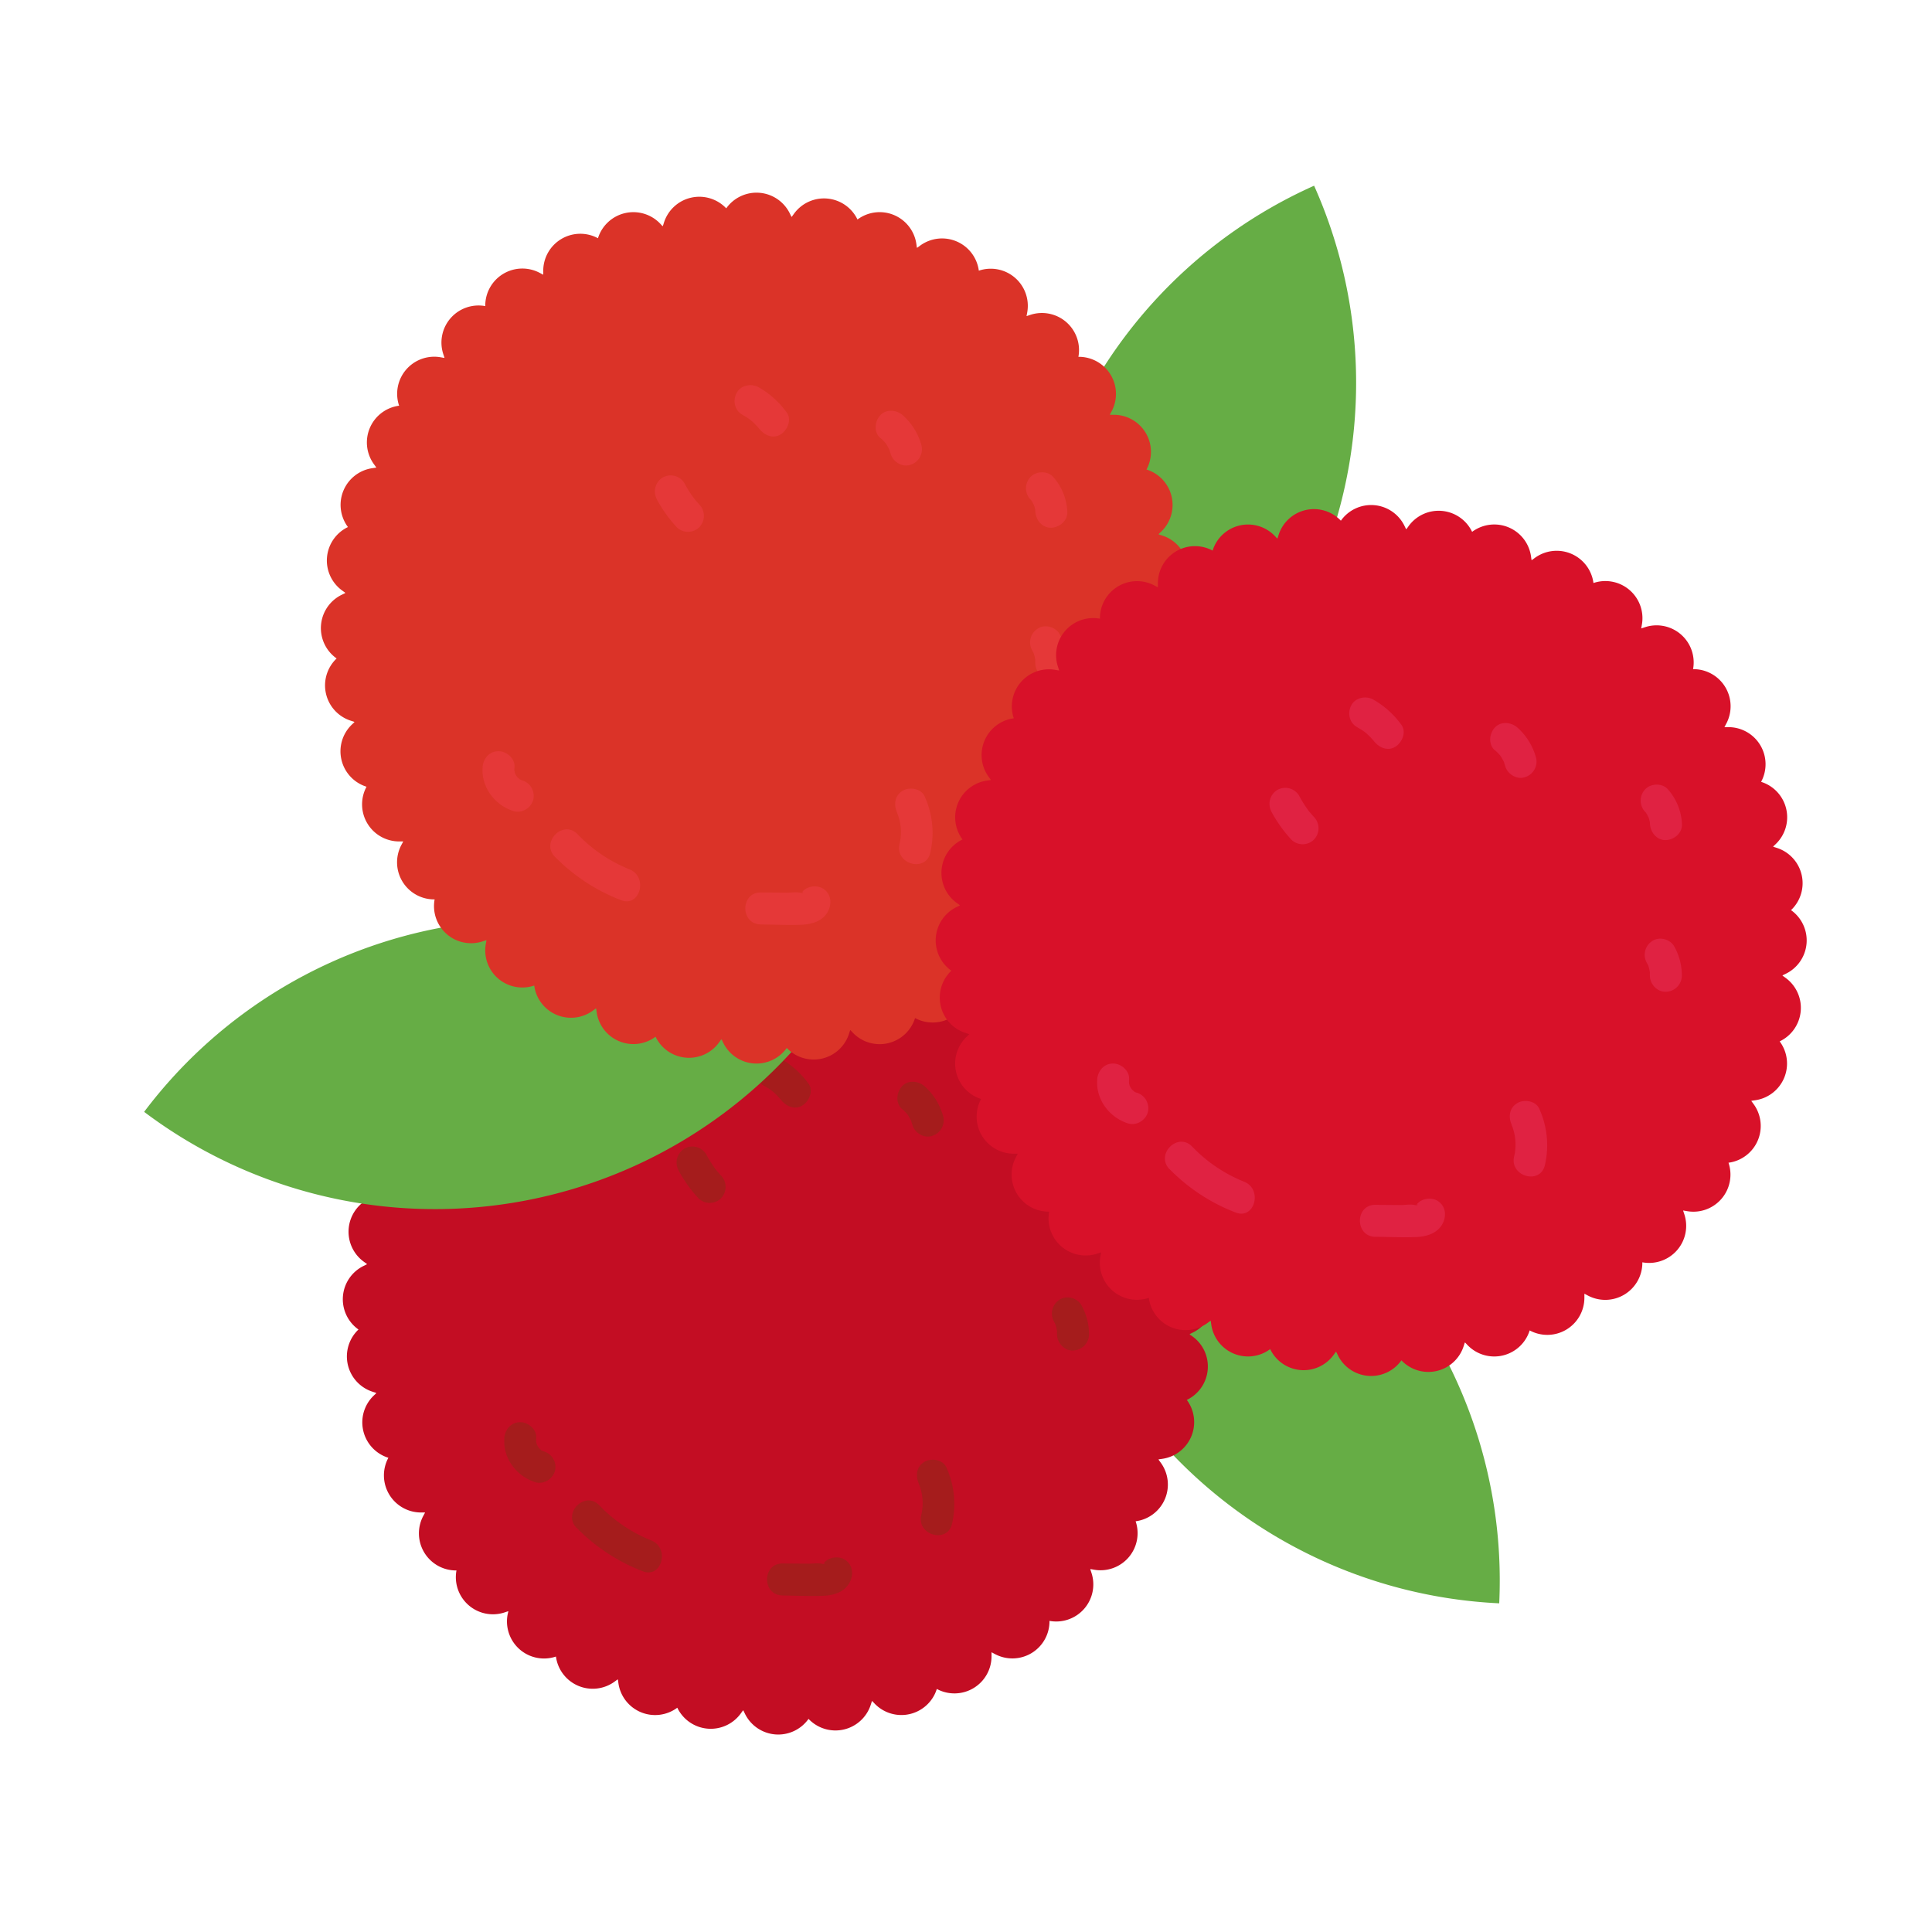<?xml version="1.0" standalone="no"?><!DOCTYPE svg PUBLIC "-//W3C//DTD SVG 1.1//EN" "http://www.w3.org/Graphics/SVG/1.1/DTD/svg11.dtd"><svg t="1740643450862" class="icon" viewBox="0 0 1024 1024" version="1.1" xmlns="http://www.w3.org/2000/svg" p-id="1459" xmlns:xlink="http://www.w3.org/1999/xlink" width="64" height="64"><path d="M567.118 436.745A256.13 256.13 0 0 1 696.504 98.427a256.13 256.13 0 0 1-129.386 338.318zM794.62 849.792a256.13 256.13 0 0 1-243.77-267.91 256.13 256.13 0 0 1 243.77 267.91z" fill="#66AD45" p-id="1460"></path><path d="M632.13 708.39l-1.21-0.86c-0.15-0.12-0.29-0.25-0.44-0.36 0.17-0.09 0.32-0.2 0.5-0.28l1.33-0.65a19.67 19.67 0 0 0 2.69-33.72 19.66 19.66 0 0 0-7.54-33l-1.41-0.45c-0.19-0.06-0.35-0.14-0.53-0.21 0.13-0.13 0.24-0.28 0.38-0.42l1.07-1a19.66 19.66 0 0 0-7.82-32.9 19.66 19.66 0 0 0-17.36-29h-2.08c0.09-0.18 0.17-0.36 0.26-0.53l0.7-1.31a19.66 19.66 0 0 0-17.61-28.88 19.65 19.65 0 0 0-25.48-22.24l-1.41 0.46-0.57 0.17c0-0.2 0.05-0.39 0.09-0.59l0.25-1.46a19.65 19.65 0 0 0-25.66-22 19.67 19.67 0 0 0-31.11-13.28l-1.2 0.88c-0.16 0.12-0.33 0.21-0.49 0.32 0-0.19-0.07-0.38-0.1-0.57l-0.21-1.47A19.65 19.65 0 0 0 466 472a19.66 19.66 0 0 0-33.69-3l-0.87 1.2c-0.11 0.16-0.24 0.29-0.36 0.44-0.09-0.17-0.2-0.32-0.28-0.49l-0.65-1.33a19.65 19.65 0 0 0-33.71-2.82 19.65 19.65 0 0 0-33 7.54L363 475c-0.05 0.18-0.14 0.35-0.2 0.53-0.14-0.14-0.29-0.25-0.42-0.39l-1-1.06a19.66 19.66 0 0 0-32.91 7.82 19.66 19.66 0 0 0-29 17.36v2.08l-0.53-0.27-1.31-0.69A19.66 19.66 0 0 0 268.69 518a19.66 19.66 0 0 0-22.24 25.48l0.46 1.41c0.07 0.19 0.12 0.38 0.17 0.57l-0.59-0.08-1.46-0.26a19.66 19.66 0 0 0-22 25.67 19.66 19.66 0 0 0-13.28 31.11l0.87 1.19c0.12 0.16 0.21 0.34 0.32 0.5l-0.57 0.1-1.46 0.2a19.66 19.66 0 0 0-13 31.22 19.66 19.66 0 0 0-3 33.69l1.21 0.87c0.15 0.11 0.29 0.24 0.44 0.36-0.17 0.08-0.32 0.19-0.5 0.28l-1.33 0.65a19.66 19.66 0 0 0-2.73 33.71 19.66 19.66 0 0 0 7.54 33l1.41 0.45c0.19 0.06 0.35 0.15 0.53 0.21-0.13 0.14-0.24 0.28-0.38 0.42l-1.07 1a19.65 19.65 0 0 0 7.82 32.9 19.66 19.66 0 0 0 17.36 29h2.08l-0.26 0.54-0.7 1.31a19.66 19.66 0 0 0 17.61 28.87 19.66 19.66 0 0 0 25.48 22.25l1.41-0.47 0.57-0.17c0 0.2 0 0.4-0.09 0.59L269 856a19.65 19.65 0 0 0 25.66 22 19.67 19.67 0 0 0 31.11 13.28l1.2-0.88c0.16-0.12 0.33-0.2 0.49-0.32 0 0.19 0.07 0.38 0.1 0.57l0.21 1.47a19.66 19.66 0 0 0 31.21 13 19.66 19.66 0 0 0 33.69 3l0.87-1.2c0.11-0.16 0.24-0.29 0.36-0.44 0.09 0.17 0.2 0.32 0.28 0.49l0.65 1.34a19.66 19.66 0 0 0 33.71 2.73 19.66 19.66 0 0 0 33-7.54l0.46-1.42c0-0.18 0.14-0.35 0.2-0.53 0.14 0.14 0.29 0.25 0.42 0.39l1 1.06a19.66 19.66 0 0 0 32.91-7.82 19.66 19.66 0 0 0 29-17.36v-1.48-0.59c0.17 0.08 0.35 0.16 0.53 0.26l1.31 0.69a19.66 19.66 0 0 0 28.88-17.6 19.66 19.66 0 0 0 22.24-25.48l-0.46-1.41c-0.07-0.19-0.12-0.38-0.17-0.57l0.59 0.08 1.46 0.26a19.66 19.66 0 0 0 22-25.67 19.65 19.65 0 0 0 13.28-31.1l-0.87-1.2c-0.12-0.16-0.21-0.33-0.32-0.5 0.19 0 0.37-0.07 0.57-0.09l1.46-0.21a19.66 19.66 0 0 0 13-31.22 19.66 19.66 0 0 0 3.1-33.6z" fill="#C30D23" p-id="1461"></path><path d="M267.33 762.35c-0.87 10.54 6.53 20.17 16.38 23.24 4.36 1.36 9.23-1.61 10.41-5.92a8.6 8.6 0 0 0-5.91-10.41 5.15 5.15 0 0 1-1.49-0.68c0.7 0.5-0.84-0.82-1-1l-0.54-0.61c0.4 0.52 0.43 0.54 0.11 0s-0.57-0.93-0.81-1.43-0.24-0.49 0.08 0.13l-0.23-0.79c-0.11-0.65-0.19-1.06-0.12-0.17a15.4 15.4 0 0 1 0-2.45c0.38-4.57-4.17-8.47-8.47-8.47-4.9 0-8.09 3.89-8.47 8.47zM305.64 809.78a98.37 98.37 0 0 0 35 23c10.14 4 14.54-12.37 4.5-16.33a78.79 78.79 0 0 1-27.54-18.64c-7.61-7.82-19.58 4.16-12 12zM414.7 845.65c7.19 0.06 14.46 0.44 21.64 0.15 5.69-0.23 11.76-2.07 14.3-7.66 1.9-4.19 1.16-9.06-3-11.58-3.61-2.17-9.7-1.12-11.59 3 1-2.15 2-0.14-0.34-0.72-2.15-0.54-5.11 0-7.34-0.06l-13.63-0.1c-10.9-0.08-10.91 16.85 0 16.93zM486.94 786.33a27.15 27.15 0 0 1 1.33 16.79c-2.41 10.61 13.91 15.14 16.33 4.5a46.59 46.59 0 0 0-3-29.84c-1.82-4.19-8-5.15-11.58-3-4.33 2.54-4.87 7.38-3 11.59zM558.59 700.37c0.2 0.35 1.06 2.15 0.5 0.79a19.65 19.65 0 0 1 0.83 2.6c0.07 0.28 0.43 2.52 0.34 1.56s0 1.7 0 2c0 4.43 3.92 8.68 8.47 8.47a8.63 8.63 0 0 0 8.47-8.47 31.55 31.55 0 0 0-4-15.48c-2.13-3.89-7.81-5.47-11.58-3a8.65 8.65 0 0 0-3 11.59zM557.75 620.44q1 1.14 0.18 0.18c0.31 0.44 0.6 0.9 0.87 1.36 0.17 0.3 1.1 2.36 0.53 0.89a18.71 18.71 0 0 1 0.72 2.31c0.13 0.53 0.23 1.06 0.31 1.59-0.14-0.92-0.16-0.87-0.08 0.16 0.22 4.41 3.74 8.67 8.47 8.46 4.4-0.19 8.7-3.73 8.47-8.46a29.57 29.57 0 0 0-7.5-18.46c-2.91-3.35-9-3.21-12 0a8.67 8.67 0 0 0 0 12zM478.09 587.75a26.12 26.12 0 0 1 2.21 2.13c0.34 0.37 0.68 0.76 1 1.16-0.73-0.95-0.08 0 0.23 0.48 0.55 0.87 1 1.78 1.47 2.69 0.55 1.08-0.25-1.07 0 0.11 0.14 0.61 0.4 1.23 0.57 1.83 1.19 4.26 6.05 7.33 10.41 5.91a8.61 8.61 0 0 0 5.92-10.41 33 33 0 0 0-9.83-15.88c-3.33-2.91-8.75-3.52-12 0-2.93 3.2-3.56 8.86 0 12zM405.08 575.57c1 0.57 2.06 1.18 3 1.84 0.12 0.08 1.4 1 0.75 0.5s1 0.85 1 0.82c0.79 0.69 1.56 1.42 2.29 2.18 0.46 0.47 0.9 1 1.33 1.46 0.18 0.21 1.27 1.61 0.4 0.45 2.65 3.53 7.44 5.72 11.59 3 3.49-2.25 5.88-7.8 3-11.58A47 47 0 0 0 413.62 561c-3.88-2.14-9.41-1.08-11.58 3s-1.11 9.3 3 11.58zM359.66 620.38a72.43 72.43 0 0 0 10.52 14.72 8.55 8.55 0 0 0 12 0 8.68 8.68 0 0 0 0-12q-1.2-1.3-2.34-2.67c-0.17-0.21-0.85-1.06-0.32-0.38-0.46-0.58-0.88-1.19-1.3-1.79a63.19 63.19 0 0 1-3.92-6.44 8.55 8.55 0 0 0-11.59-3 8.64 8.64 0 0 0-3 11.58z" fill="#A51C1C" p-id="1462"></path><path d="M76.393 589.307a256.13 256.13 0 0 1 358.688-50.474 256.13 256.13 0 0 1-358.688 50.474z" fill="#66AD45" p-id="1463"></path><path d="M620.61 352.71l-1.21-0.87c-0.15-0.11-0.28-0.24-0.44-0.36l0.5-0.28 1.33-0.65a19.66 19.66 0 0 0 2.73-33.71 19.65 19.65 0 0 0-7.54-33l-1.41-0.45c-0.18-0.06-0.35-0.15-0.53-0.21 0.13-0.14 0.24-0.29 0.38-0.42l1.07-1a19.66 19.66 0 0 0-7.82-32.91 19.66 19.66 0 0 0-17.36-29h-2.08l0.26-0.54 0.7-1.31a19.66 19.66 0 0 0-17.61-28.88 19.66 19.66 0 0 0-25.48-22.24l-1.41 0.47-0.57 0.17c0-0.2 0-0.4 0.09-0.59l0.26-1.47a19.66 19.66 0 0 0-25.67-22 19.66 19.66 0 0 0-31.11-13.28l-1.19 0.88c-0.17 0.12-0.34 0.2-0.5 0.32 0-0.19-0.07-0.38-0.1-0.57l-0.2-1.47a19.67 19.67 0 0 0-31.22-13 19.66 19.66 0 0 0-33.69-3l-0.87 1.2c-0.11 0.16-0.24 0.29-0.36 0.44-0.09-0.17-0.19-0.32-0.28-0.49l-0.65-1.34a19.66 19.66 0 0 0-33.71-2.73 19.66 19.66 0 0 0-33 7.54l-0.45 1.42c-0.06 0.18-0.15 0.34-0.21 0.53-0.14-0.14-0.29-0.25-0.42-0.39l-1-1.07a19.66 19.66 0 0 0-32.91 7.82 19.65 19.65 0 0 0-29 17.36v1.96l-0.54-0.26-1.31-0.7a19.66 19.66 0 0 0-28.88 17.61 19.66 19.66 0 0 0-22.24 25.48l0.47 1.41c0.06 0.19 0.11 0.38 0.16 0.57l-0.59-0.08-1.46-0.26a19.66 19.66 0 0 0-22 25.67 19.65 19.65 0 0 0-13.28 31.1l0.88 1.2c0.12 0.16 0.2 0.33 0.31 0.49a5 5 0 0 1-0.56 0.1l-1.47 0.21a19.66 19.66 0 0 0-13 31.22 19.65 19.65 0 0 0-3 33.68l1.2 0.87c0.16 0.11 0.29 0.25 0.44 0.36-0.17 0.09-0.32 0.2-0.49 0.28l-1.34 0.65a19.67 19.67 0 0 0-2.81 33.81 19.66 19.66 0 0 0 7.54 33l1.41 0.45c0.19 0.06 0.35 0.14 0.53 0.21-0.13 0.13-0.24 0.28-0.38 0.42l-1.07 1a19.66 19.66 0 0 0 7.82 32.9 19.66 19.66 0 0 0 17.36 29h2.08c-0.08 0.18-0.17 0.36-0.26 0.53l-0.7 1.31a19.66 19.66 0 0 0 17.61 28.88 19.66 19.66 0 0 0 25.48 22.24l1.41-0.46 0.57-0.17c0 0.2-0.05 0.39-0.08 0.59l-0.26 1.46a19.66 19.66 0 0 0 25.67 22 19.66 19.66 0 0 0 31.1 13.28l1.2-0.88c0.16-0.12 0.33-0.21 0.49-0.32a5.67 5.67 0 0 1 0.1 0.57l0.21 1.47a19.66 19.66 0 0 0 31.22 13 19.65 19.65 0 0 0 33.68 3l0.87-1.2c0.11-0.16 0.25-0.29 0.36-0.45 0.09 0.17 0.2 0.33 0.28 0.5l0.65 1.33a19.66 19.66 0 0 0 33.69 2.78 19.66 19.66 0 0 0 33-7.54l0.45-1.41c0.06-0.18 0.14-0.35 0.2-0.53 0.14 0.13 0.29 0.25 0.42 0.38l1 1.07a19.66 19.66 0 0 0 32.93-7.82 19.66 19.66 0 0 0 29-17.36v-1.48-0.6l0.53 0.26 1.31 0.7a19.66 19.66 0 0 0 28.88-17.61A19.65 19.65 0 0 0 567 478l-0.46-1.4c-0.06-0.19-0.11-0.39-0.17-0.58l0.59 0.09 1.46 0.26a19.66 19.66 0 0 0 22-25.67 19.66 19.66 0 0 0 13.28-31.11l-0.87-1.19c-0.12-0.17-0.21-0.34-0.32-0.5l0.57-0.1 1.47-0.2a19.66 19.66 0 0 0 13-31.22 19.66 19.66 0 0 0 3.06-33.67z" fill="#DB3328" p-id="1464"></path><path d="M255.82 406.66c-0.88 10.55 6.52 20.17 16.37 23.24 4.36 1.37 9.23-1.61 10.41-5.91a8.61 8.61 0 0 0-5.91-10.42 4.72 4.72 0 0 1-1.48-0.67c0.69 0.5-0.85-0.82-1-1l-0.55-0.61c0.4 0.52 0.44 0.53 0.11 0.05s-0.57-0.94-0.8-1.43-0.25-0.5 0.07 0.12l-0.23-0.78c-0.11-0.66-0.18-1.07-0.11-0.17a14.44 14.44 0 0 1 0-2.46c0.38-4.56-4.16-8.46-8.47-8.46-4.89 0-8.08 3.89-8.46 8.46zM294.12 454.09a98.58 98.58 0 0 0 35 23c10.14 4 14.54-12.38 4.5-16.33a78.66 78.66 0 0 1-27.53-18.64c-7.62-7.83-19.59 4.15-12 12zM403.18 490c7.19 0 14.46 0.44 21.64 0.14 5.69-0.23 11.76-2.06 14.3-7.65 1.9-4.2 1.17-9.07-3-11.59-3.61-2.16-9.7-1.11-11.58 3 1-2.14 2-0.13-0.35-0.71-2.15-0.54-5.11 0-7.34-0.06l-13.63-0.1c-10.9-0.09-10.91 16.85 0 16.93zM475.42 430.65a27.08 27.08 0 0 1 1.33 16.79c-2.41 10.61 13.92 15.14 16.33 4.5a46.64 46.64 0 0 0-3-29.84c-1.83-4.2-8-5.15-11.59-3-4.33 2.53-4.87 7.38-3 11.59zM547.07 344.68c0.2 0.36 1.06 2.15 0.5 0.79a18.28 18.28 0 0 1 0.83 2.6c0.07 0.28 0.43 2.52 0.34 1.56a15.43 15.43 0 0 0 0 2c0 4.43 3.91 8.67 8.46 8.47a8.63 8.63 0 0 0 8.47-8.47 31.69 31.69 0 0 0-4-15.49c-2.14-3.88-7.82-5.46-11.59-3a8.64 8.64 0 0 0-3 11.58zM546.23 264.76c0.64 0.76 0.7 0.81 0.19 0.18 0.3 0.44 0.59 0.89 0.86 1.36 0.17 0.29 1.1 2.36 0.54 0.89a20.54 20.54 0 0 1 0.71 2.31c0.13 0.52 0.23 1.05 0.32 1.58-0.14-0.91-0.17-0.86-0.09 0.16 0.22 4.42 3.75 8.68 8.47 8.47 4.41-0.2 8.7-3.73 8.47-8.47a29.61 29.61 0 0 0-7.49-18.45c-2.92-3.36-9-3.21-12 0a8.67 8.67 0 0 0 0 12zM466.57 232.06a27.78 27.78 0 0 1 2.21 2.13c0.34 0.38 0.68 0.77 1 1.17-0.73-1-0.08 0 0.23 0.48 0.55 0.87 1 1.77 1.47 2.69 0.55 1.07-0.25-1.08 0 0.1 0.13 0.61 0.39 1.24 0.56 1.84 1.2 4.26 6.05 7.32 10.42 5.91a8.62 8.62 0 0 0 5.92-10.38 32.93 32.93 0 0 0-9.83-15.87c-3.33-2.92-8.74-3.52-12 0-2.93 3.19-3.56 8.86 0 12zM393.56 219.89c1 0.57 2.06 1.17 3 1.84 0.12 0.08 1.4 1 0.75 0.49s1 0.86 1 0.83c0.8 0.69 1.56 1.42 2.29 2.18 0.46 0.47 0.9 1 1.33 1.46 0.19 0.21 1.27 1.61 0.41 0.45 2.65 3.53 7.43 5.71 11.58 3 3.49-2.25 5.88-7.8 3-11.59a47 47 0 0 0-14.88-13.33c-3.88-2.13-9.42-1.07-11.59 3s-1.1 9.3 3 11.59zM348.14 264.7a72.64 72.64 0 0 0 10.52 14.71 8.53 8.53 0 0 0 12 0 8.64 8.64 0 0 0 0-12q-1.2-1.32-2.34-2.67c-0.17-0.21-0.85-1.07-0.32-0.38-0.45-0.59-0.88-1.19-1.3-1.8a63.9 63.9 0 0 1-3.92-6.44 8.55 8.55 0 0 0-11.59-3 8.66 8.66 0 0 0-3 11.59z" fill="#E53838" p-id="1465"></path><path d="M946.36 518.26l-1.2-0.87c-0.16-0.11-0.29-0.24-0.44-0.36l0.49-0.28 1.33-0.65a19.66 19.66 0 0 0 2.74-33.71 19.66 19.66 0 0 0-7.55-33l-1.41-0.45c-0.18-0.06-0.35-0.15-0.53-0.21 0.14-0.14 0.25-0.29 0.39-0.42l1.06-1a19.66 19.66 0 0 0-7.82-32.91 19.66 19.66 0 0 0-17.36-29H914c0.09-0.18 0.17-0.36 0.27-0.54l0.69-1.31a19.66 19.66 0 0 0-17.6-28.88 19.66 19.66 0 0 0-25.48-22.24l-1.41 0.46c-0.19 0.07-0.38 0.12-0.57 0.17 0-0.19 0-0.39 0.08-0.59l0.26-1.46a19.66 19.66 0 0 0-25.67-22 19.66 19.66 0 0 0-31.11-13.28l-1.19 0.88c-0.16 0.11-0.33 0.2-0.5 0.31 0-0.19-0.07-0.37-0.1-0.56l-0.2-1.47a19.66 19.66 0 0 0-31.22-13 19.66 19.66 0 0 0-33.69-3l-0.86 1.21c-0.12 0.16-0.25 0.29-0.37 0.44-0.08-0.17-0.19-0.32-0.28-0.5l-0.65-1.33a19.66 19.66 0 0 0-33.71-2.73 19.66 19.66 0 0 0-33 7.54l-0.45 1.41c-0.06 0.19-0.14 0.35-0.21 0.53-0.13-0.13-0.28-0.24-0.42-0.38l-1-1.07a19.65 19.65 0 0 0-32.9 7.82 19.66 19.66 0 0 0-29 17.36v2.08l-0.54-0.26-1.31-0.7a19.66 19.66 0 0 0-28.87 17.61 19.66 19.66 0 0 0-22.25 25.48l0.47 1.41c0.06 0.19 0.11 0.38 0.17 0.57-0.2 0-0.4-0.05-0.59-0.09l-1.46-0.25a19.66 19.66 0 0 0-22 25.67A19.66 19.66 0 0 0 524 411.72l0.88 1.2c0.12 0.16 0.2 0.33 0.32 0.49l-0.57 0.1-1.47 0.21a19.66 19.66 0 0 0-13 31.22 19.65 19.65 0 0 0-3 33.68l1.2 0.87c0.16 0.11 0.29 0.24 0.44 0.36-0.17 0.09-0.32 0.2-0.49 0.28l-1.34 0.65a19.66 19.66 0 0 0-2.73 33.71 19.66 19.66 0 0 0 7.54 33l1.42 0.46 0.53 0.2c-0.14 0.14-0.25 0.29-0.39 0.42l-1.06 1a19.66 19.66 0 0 0 7.72 32.91 19.66 19.66 0 0 0 17.36 29h2.08c-0.09 0.17-0.17 0.35-0.27 0.53l-0.69 1.31a19.65 19.65 0 0 0 17.6 28.88 19.66 19.66 0 0 0 25.48 22.24L583 664c0.19-0.07 0.38-0.12 0.57-0.17 0 0.19-0.05 0.39-0.08 0.59l-0.26 1.46a19.66 19.66 0 0 0 25.67 22A19.65 19.65 0 0 0 640 701.2l1.2-0.87c0.16-0.12 0.33-0.21 0.5-0.32 0 0.19 0.07 0.37 0.09 0.57l0.21 1.47a19.66 19.66 0 0 0 31.22 13 19.66 19.66 0 0 0 33.69 3l0.86-1.21c0.12-0.15 0.25-0.29 0.36-0.44 0.09 0.17 0.2 0.32 0.28 0.5l0.65 1.33a19.66 19.66 0 0 0 33.72 2.77 19.65 19.65 0 0 0 33-7.54l0.45-1.41c0.06-0.19 0.14-0.35 0.21-0.53 0.13 0.13 0.28 0.24 0.42 0.38l1 1.07a19.66 19.66 0 0 0 32.9-7.82 19.66 19.66 0 0 0 29-17.36v-1.49-0.6l0.53 0.26 1.31 0.7a19.66 19.66 0 0 0 28.88-17.61 19.65 19.65 0 0 0 22.24-25.48l-0.46-1.41c-0.06-0.19-0.11-0.38-0.17-0.57l0.59 0.09 1.46 0.25a19.65 19.65 0 0 0 22-25.66 19.66 19.66 0 0 0 13.28-31.11l-0.88-1.2c-0.12-0.16-0.21-0.33-0.32-0.49l0.57-0.1 1.47-0.21a19.65 19.65 0 0 0 13-31.21 19.66 19.66 0 0 0 3.1-33.69z" fill="#D81129" p-id="1466"></path><path d="M581.57 572.21c-0.88 10.55 6.52 20.17 16.37 23.24 4.36 1.36 9.23-1.61 10.42-5.91a8.62 8.62 0 0 0-5.92-10.42 4.62 4.62 0 0 1-1.48-0.68c0.69 0.5-0.85-0.81-1-1l-0.55-0.62c0.4 0.52 0.44 0.54 0.11 0.06a15.53 15.53 0 0 1-0.8-1.44c-0.27-0.53-0.24-0.49 0.07 0.13l-0.23-0.79c-0.11-0.65-0.18-1.06-0.11-0.16a14.44 14.44 0 0 1 0-2.46c0.38-4.56-4.16-8.47-8.47-8.47-4.89 0-8.08 3.89-8.46 8.47zM619.87 619.64a98.55 98.55 0 0 0 35 23c10.14 4 14.54-12.37 4.5-16.32a78.76 78.76 0 0 1-27.53-18.64c-7.62-7.83-19.58 4.15-12 12zM728.93 655.52c7.19 0.05 14.46 0.43 21.64 0.14 5.69-0.23 11.76-2.06 14.3-7.65 1.9-4.2 1.17-9.07-3-11.59-3.61-2.16-9.7-1.11-11.58 3 1-2.14 2-0.13-0.35-0.72-2.15-0.54-5.11 0-7.34 0l-13.63-0.11c-10.9-0.08-10.91 16.85 0 16.94zM801.18 596.19a27.25 27.25 0 0 1 1.33 16.8c-2.41 10.61 13.91 15.14 16.33 4.5a46.71 46.71 0 0 0-3-29.84c-1.83-4.2-8-5.15-11.59-3-4.33 2.53-4.87 7.37-3 11.58zM872.83 510.23c0.19 0.36 1 2.15 0.49 0.79a18.28 18.28 0 0 1 0.83 2.6c0.07 0.28 0.43 2.52 0.34 1.56a15.43 15.43 0 0 0 0 2c0 4.43 3.91 8.67 8.47 8.47a8.62 8.62 0 0 0 8.46-8.47 31.58 31.58 0 0 0-4-15.49c-2.13-3.88-7.81-5.47-11.59-3a8.66 8.66 0 0 0-3 11.59zM872 430.31c0.65 0.75 0.71 0.81 0.19 0.18 0.31 0.44 0.6 0.89 0.87 1.36 0.17 0.29 1.09 2.36 0.53 0.89a18.67 18.67 0 0 1 0.71 2.31c0.13 0.52 0.24 1.05 0.32 1.58-0.14-0.91-0.17-0.86-0.08 0.16 0.21 4.42 3.74 8.68 8.46 8.47 4.41-0.2 8.7-3.73 8.47-8.47a29.58 29.58 0 0 0-7.47-18.46c-2.92-3.35-9-3.21-12 0a8.68 8.68 0 0 0 0 12zM792.33 397.61a27.65 27.65 0 0 1 2.2 2.13c0.34 0.38 0.69 0.77 1 1.17-0.74-1-0.09 0 0.22 0.47 0.55 0.87 1 1.78 1.47 2.7 0.56 1.07-0.25-1.08 0 0.1 0.13 0.61 0.39 1.23 0.56 1.83 1.2 4.27 6.05 7.33 10.42 5.92a8.62 8.62 0 0 0 5.91-10.42 32.93 32.93 0 0 0-9.83-15.87c-3.33-2.92-8.74-3.53-12 0-2.94 3.19-3.56 8.86 0 12zM719.31 385.43c1 0.58 2.06 1.18 3.05 1.85 0.11 0.08 1.4 1 0.74 0.49s1 0.85 1 0.83c0.8 0.69 1.56 1.42 2.3 2.17 0.45 0.48 0.9 1 1.33 1.47 0.18 0.21 1.27 1.6 0.4 0.45 2.65 3.53 7.43 5.71 11.58 3 3.49-2.26 5.88-7.8 3-11.59a46.93 46.93 0 0 0-14.88-13.33c-3.88-2.14-9.41-1.07-11.59 3s-1.1 9.3 3 11.58zM673.89 430.25A72.69 72.69 0 0 0 684.42 445a8.52 8.52 0 0 0 12 0 8.64 8.64 0 0 0 0-12q-1.2-1.32-2.34-2.67c-0.17-0.21-0.85-1.07-0.32-0.38-0.45-0.59-0.88-1.19-1.3-1.8a65 65 0 0 1-3.92-6.44 8.54 8.54 0 0 0-11.58-3 8.65 8.65 0 0 0-3 11.59z" fill="#E02242" p-id="1467"></path></svg>